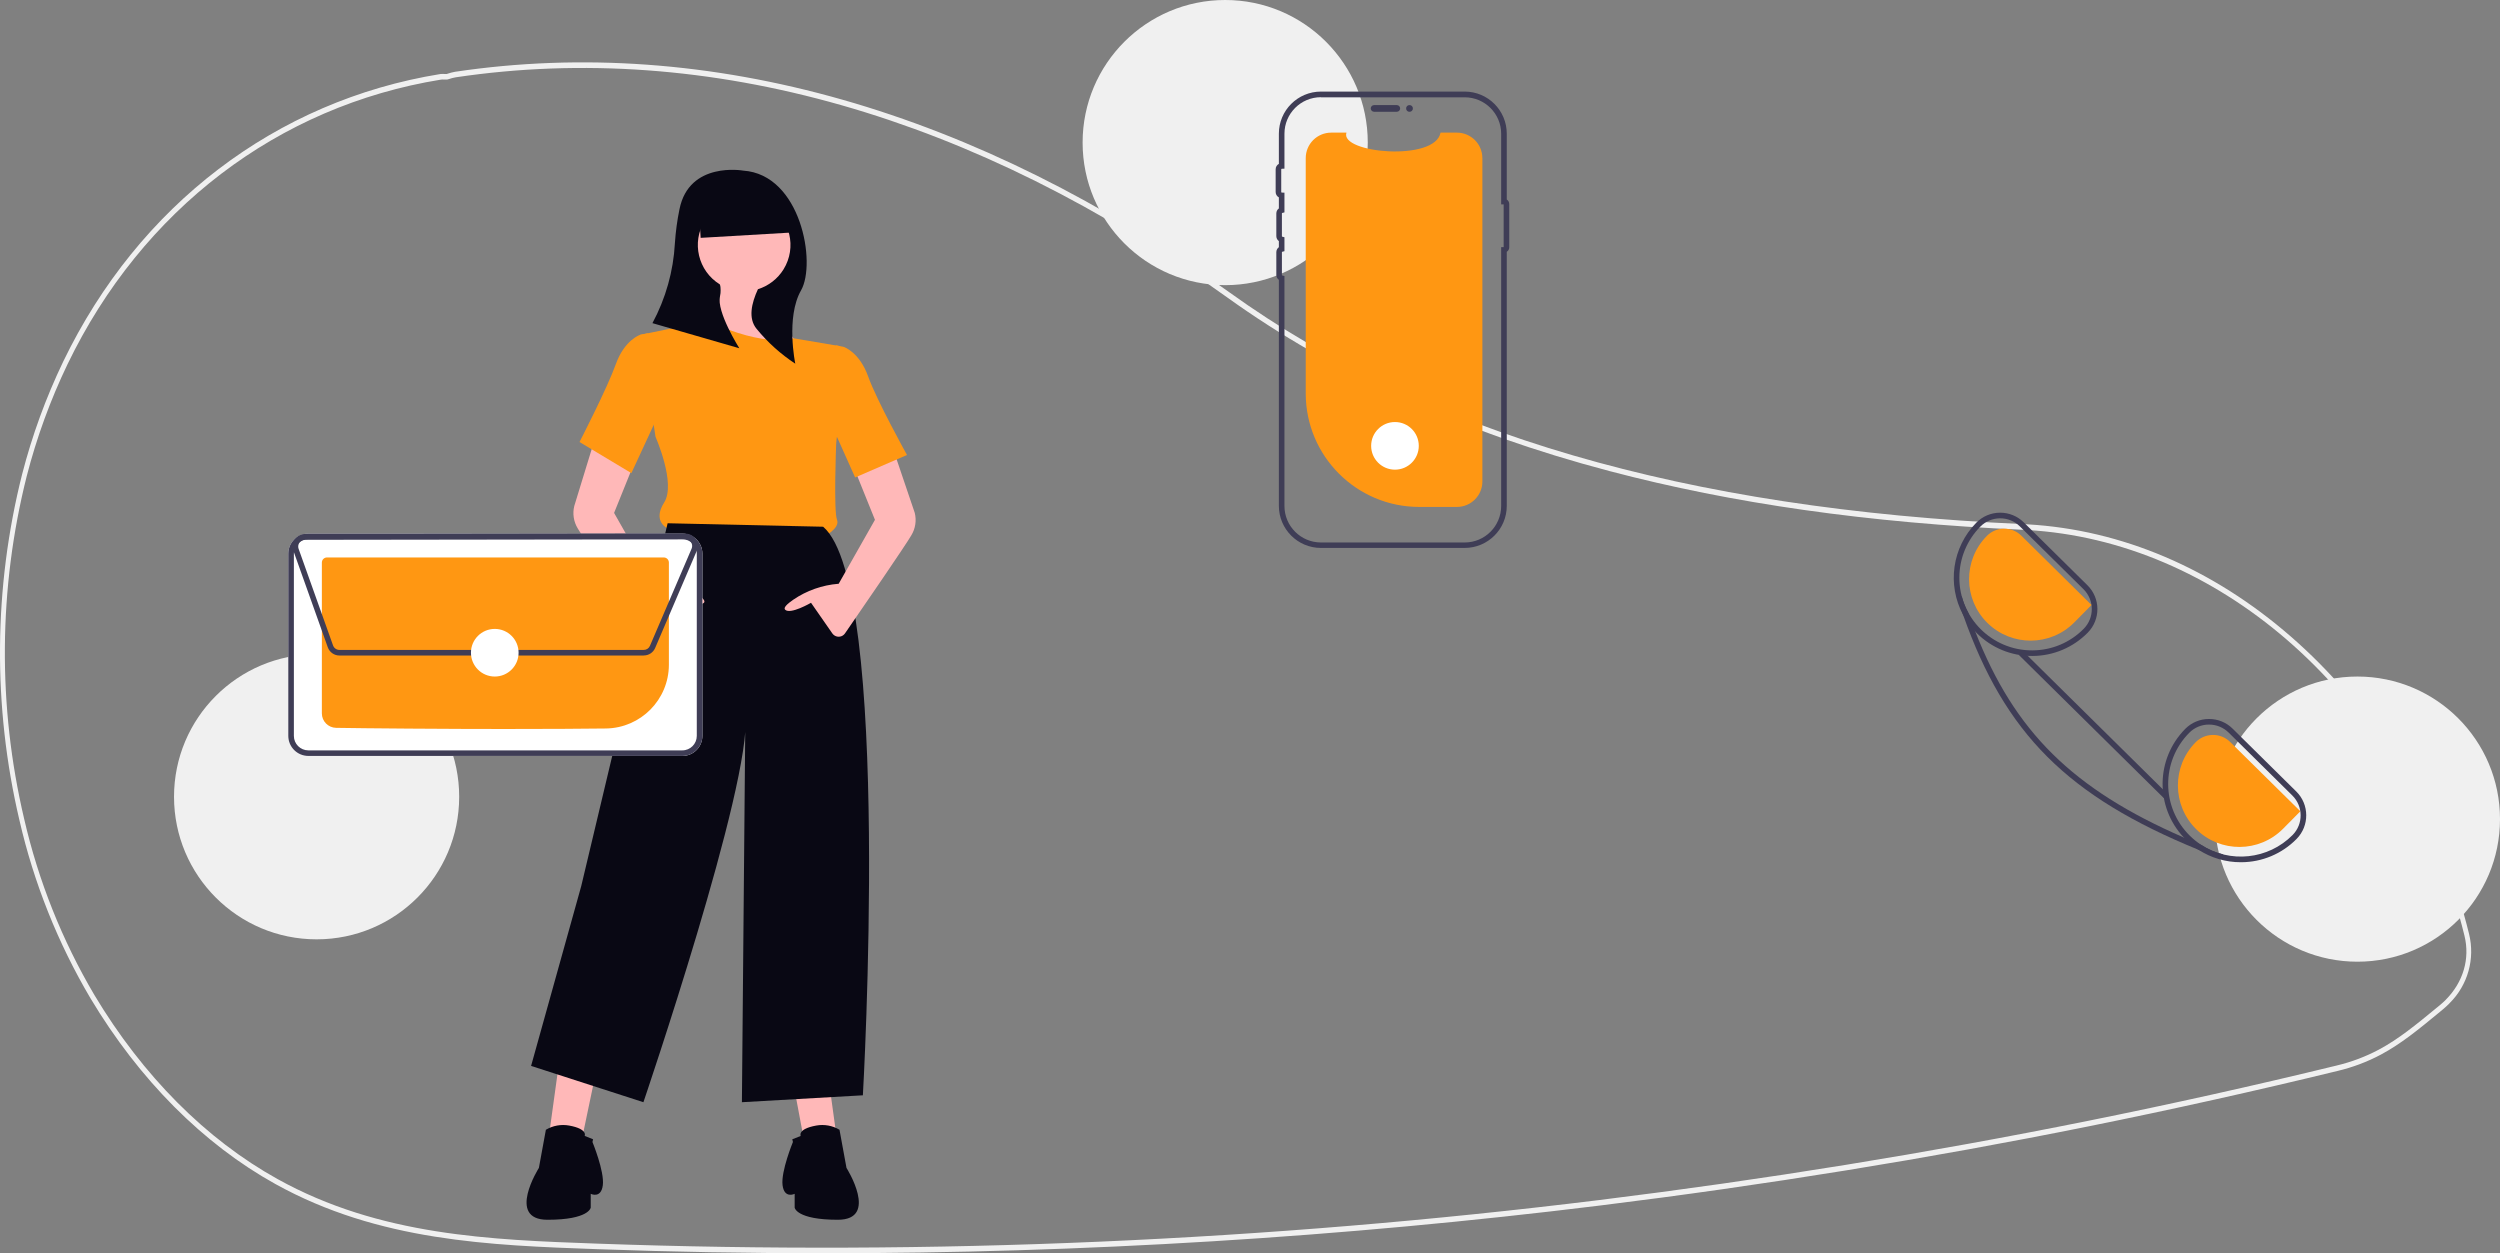 <svg xmlns="http://www.w3.org/2000/svg" id="Layer_1" viewBox="0 0 894.25 448.28"><rect x="0" y="0" width="894.25" height="448.28" fill="#808080" stroke="none"/><defs><style>      .st0 {        fill: #3f3d56;      }      .st1 {        fill: #ffb8b8;      }      .st2 {        fill: #fff;      }      .st3 {        fill: #f0f0f0;      }      .st4 {        fill: #ff9712;      }      .st5 {        fill: #090814;      }    </style></defs><g id="Group_44"><path id="Path_797-253" class="st1" d="M291.98,405.08c-6.8,1.24-5.56,3.71-5.56,3.71l2.16,4.33-5.56-29.67,12.98-.31,3.71,26.89c-1.94-1.13-4.2-5.59-7.73-4.95Z"></path><path id="Path_798-254" class="st5" d="M283.41,407.52l3-1.2s-1.24-2.47,5.56-3.71c2.86-.52,5.82.01,8.32,1.51l2.5,13.64s11.75,18.55-3.09,18.55-15.45-4.33-15.45-4.33v-4.95s-3.71,1.85-4.33-3.09c-.62-4.95,3.71-15.45,3.71-15.45l-.22-.96Z"></path><path id="Path_799-255" class="st1" d="M203.57,405.08c6.8,1.24,5.56,3.71,5.56,3.71l-2.16,4.33,5.56-26.58-12.98-3.4-3.71,26.89c1.94-1.13,4.2-5.59,7.73-4.95Z"></path><circle id="Ellipse_145" class="st1" cx="266.01" cy="85.17" r="18.85"></circle><path id="Path_800-256" class="st1" d="M257.36,98.77s3.09,13.6-8.04,18.55c-11.13,4.95,36.47,6.18,36.47,6.18,0,0-11.75-12.98-8.65-26.58l-19.78,1.86Z"></path><path id="Path_801-257" class="st4" d="M253.03,114.84l-24.11,4.95,5.56,36.47s7.42,16.69,3.09,23.49,1.24,9.27,1.24,9.27l55.64,3.09s6.18-3.09,4.95-6.18c-1.24-3.09-.31-26.89-.31-26.89,0,0,0-2.47,1.55-10.2l-.31-25.04-16.49-2.8s-9.16,3.72-30.8-6.17Z"></path><path id="Path_802-258" class="st5" d="M238.81,187.17l-30.91,129.82-17.93,64.29,40.18,12.98s38.95-114.36,36.47-138.47l-1.24,138.47,43.27-2.47s10.51-182.36-14.22-203.38l-55.63-1.24Z"></path><path id="Path_803-259" class="st1" d="M217.17,142.66l-11.75,38.33c-.68,2.74-.23,5.63,1.24,8.04,2,3.5,17.78,26.45,23.72,35.07.86,1.25,2.57,1.56,3.82.7.27-.19.51-.42.7-.69l7.63-10.97s7.42,4.33,9.27,2.47c.7-.7-.78-2.09-2.9-3.55-4.79-3.28-10.37-5.25-16.16-5.71h-.1s-12.98-22.88-12.98-22.88l12.98-32.15-15.46-8.66Z"></path><path id="Path_804-260" class="st4" d="M233.87,121.64l-2.2-2.42-2.75.56s-5.56,1.85-8.65,10.51c-3.09,8.65-12.98,27.82-12.98,27.82l18.55,11.13,11.75-25.35-3.71-22.26Z"></path><path id="Path_805-261" class="st1" d="M314.54,146.06l12.67,37.4c.68,2.74.23,5.63-1.24,8.04-2,3.5-17.78,26.45-23.72,35.07-.86,1.25-2.57,1.56-3.82.7-.27-.19-.51-.42-.7-.69l-7.63-10.97s-7.42,4.33-9.27,2.47c-.7-.7.78-2.09,2.9-3.55,4.79-3.28,10.37-5.25,16.16-5.71h.1s12.98-22.88,12.98-22.88l-12.98-32.15,14.53-7.73Z"></path><path id="Path_806-262" class="st4" d="M296.92,125.97l2.2-2.42,2.75.56s5.56,1.85,8.65,10.51c3.09,8.65,13.91,28.13,13.91,28.13l-18.55,8.04-10.51-23.49,1.55-21.33Z"></path><path id="Path_807-263" class="st5" d="M265.84,61.03s-19.34-3.45-22.79,13.81c-.83,4.01-1.37,8.07-1.64,12.16-.54,10.01-3.29,19.77-8.03,28.59h0l31.08,8.98s-8.29-13.12-6.91-18.65c.26-1.39.24-2.81-.06-4.19-7.79-4.8-10.21-15.01-5.41-22.8,4.8-7.79,15.01-10.21,22.8-5.41,7.79,4.8,10.21,15.01,5.41,22.8-2.1,3.4-5.36,5.94-9.18,7.13-2.31,5.03-3.57,10.47-.45,14.21,3.95,4.82,8.6,9.01,13.81,12.43,0,0-3.45-16.57,2.07-26.24s0-41.44-20.72-42.82Z"></path><path id="Path_808-264" class="st5" d="M283.02,83.18l-32.4,1.9-.89-15.18,28.2-1.01,5.09,14.3Z"></path><path id="Path_809-265" class="st5" d="M212.14,407.52l-3-1.2s1.24-2.47-5.56-3.71c-2.86-.52-5.82.01-8.32,1.51l-2.5,13.64s-11.75,18.55,3.09,18.55,15.45-4.33,15.45-4.33v-4.95s3.71,1.85,4.33-3.09-3.71-15.45-3.71-15.45l.22-.96Z"></path></g><path class="st3" d="M294.49,448.28c-26.98,0-53.93-.48-80.83-1.45-38.44-1.38-78.19-2.81-115.14-23.3-25.85-14.33-48.73-37.33-66.19-66.5-11.67-19.77-20.23-41.23-25.37-63.6-9.59-40.74-9.27-83.19.95-123.78,3.58-13.92,8.52-27.45,14.74-40.4C49.6,73.45,98.75,36,157.49,26.49c.49-.06.98-.07,1.46-.03.26.01.53.03.8.02l.35-.11c.89-.31,1.8-.54,2.72-.7,90.59-13.49,186.36,13.8,276.95,78.91,70.04,50.35,162.87,77.46,283.78,82.89l1.72.09c33.66,1.93,66.22,15.81,94.16,40.13,27.58,24.01,48.29,56.03,59.88,92.62,1.43,4.46,2.73,9.1,3.88,13.8,2.18,8.88-.45,18.25-6.94,24.69h0s-.3.32-.3.32c-.72.72-1.49,1.41-2.27,2.06l-.92.76c-7.73,6.37-13.83,11.39-21.13,15.3-4.87,2.59-10.05,4.54-15.42,5.82-29.47,7.18-59.39,13.84-88.94,19.8-57.38,11.57-116.28,21.12-175.05,28.37-92.14,11.36-184.89,17.06-277.73,17.06ZM158.26,28.44c-.18,0-.36.01-.54.04-58.19,9.42-106.87,46.5-133.54,101.75-6.16,12.82-11.05,26.22-14.6,40-10.13,40.23-10.45,82.3-.94,122.68,5.09,22.16,13.57,43.41,25.12,63,17.29,28.89,39.94,51.65,65.52,65.84,36.61,20.31,76.18,21.73,114.44,23.1,119.66,4.28,239.48-.94,358.32-15.59,58.73-7.25,117.59-16.79,174.94-28.35,29.53-5.95,59.43-12.6,88.88-19.78,5.24-1.25,10.29-3.15,15.05-5.68,7.16-3.83,13.2-8.81,20.86-15.11l.92-.75c.67-.55,1.33-1.15,1.96-1.76l.18-.19c6.29-6.34,8.73-14.7,6.71-22.94h0c-1.14-4.65-2.43-9.24-3.84-13.66-23.69-74.75-84.97-127.57-152.5-131.45l-1.71-.09c-55.23-2.48-103.56-9.34-147.75-20.99-52.75-13.9-98.8-34.83-136.88-62.2C348.6,41.42,253.23,14.23,163.03,27.65c-.84.15-1.67.36-2.48.64l-.62.17c-.35.02-.71.01-1.06-.01-.21-.01-.41-.02-.61-.02h0Z"></path><circle class="st3" cx="113.25" cy="285" r="51"></circle><circle class="st3" cx="438.25" cy="51" r="51"></circle><circle class="st3" cx="843.25" cy="293" r="51"></circle><path class="st4" d="M530.25,56.56v115.65c0,5-4.02,9.07-9.02,9.12-.03,0-.07,0-.1,0h-13.46c-22.43,0-40.61-18.18-40.61-40.61h0V56.56c0-5.04,4.08-9.12,9.12-9.12h5.45c-2.53,7.37,31.77,10.47,33.65,0h5.84c5.04,0,9.12,4.08,9.12,9.12h0Z"></path><path class="st0" d="M490.31,38.79c0-.66.54-1.19,1.2-1.2h8.13c.66,0,1.19.54,1.19,1.2,0,.66-.53,1.19-1.19,1.19h-8.13c-.66,0-1.19-.54-1.2-1.2Z"></path><path class="st0" d="M523.92,196h-51.42c-8.31,0-15.04-6.74-15.05-15.05v-80.84c-.57-.41-.91-1.07-.91-1.78v-8.13c0-.71.34-1.37.91-1.78v-2.18c-.57-.41-.91-1.07-.91-1.78v-8.13c0-.71.34-1.37.91-1.78v-3.94c-.71-.38-1.15-1.12-1.15-1.93v-8.13c0-.81.44-1.55,1.15-1.93v-10.81c0-8.31,6.74-15.04,15.05-15.05h51.42c8.31,0,15.04,6.74,15.05,15.05v23.56c.55.34.89.95.89,1.6v15.5c0,.65-.33,1.25-.89,1.6v90.88c0,8.31-6.74,15.04-15.05,15.05ZM472.5,34.77c-7.2,0-13.04,5.84-13.05,13.05v12.51l-.96.04c-.1,0-.19.09-.19.19v8.13c0,.1.08.19.19.19l.96.04v7.05l-.76.19c-.09.02-.15.1-.15.19v8.13c0,.09.06.17.15.19l.76.19v4.99l-.76.19c-.09.02-.15.1-.15.19v8.13c0,.09.06.17.15.19l.76.19v82.25c0,7.2,5.84,13.04,13.05,13.05h51.42c7.2,0,13.04-5.84,13.05-13.05v-92.6h.89v-15.27h-.89v-25.27c0-7.2-5.84-13.04-13.05-13.05h-51.42Z"></path><circle class="st0" cx="504.18" cy="38.79" r="1.2"></circle><path class="st2" d="M244.08,270.4H110.29c-3.96-.01-7.16-3.21-7.17-7.17v-65.19c.01-3.96,3.21-7.16,7.17-7.17h133.79c3.96.01,7.16,3.21,7.17,7.17v65.19c-.01,3.96-3.21,7.16-7.17,7.17Z"></path><path class="st0" d="M244.08,270.4H110.29c-3.96-.01-7.16-3.21-7.17-7.17v-65.19c.01-3.96,3.21-7.16,7.17-7.17h133.79c3.96.01,7.16,3.21,7.17,7.17v65.19c-.01,3.96-3.21,7.16-7.17,7.17ZM110.29,192.88c-2.85,0-5.16,2.32-5.17,5.17v65.19c0,2.85,2.32,5.16,5.17,5.17h133.78c2.85,0,5.16-2.32,5.17-5.17v-65.19c0-2.85-2.32-5.16-5.17-5.17H110.29Z"></path><path class="st4" d="M184.36,260.77c-26.39,0-53.9-.25-64.16-.42-2.81-.06-5.06-2.35-5.07-5.16v-53.96c0-1.01.82-1.82,1.82-1.83h120.48c1.01,0,1.82.82,1.83,1.82v36.61c-.05,12.43-10.03,22.54-22.46,22.75-9.57.12-20.9.17-32.44.17Z"></path><path class="st0" d="M230.27,234.48h-108.86c-1.87,0-3.53-1.18-4.16-2.94l-12.32-34.57c-.82-2.3.38-4.83,2.68-5.65.47-.17.97-.26,1.48-.26l136.07-.19c2.44,0,4.43,1.98,4.43,4.42,0,.26-.02.52-.07.78l.11.04-.39.91h0s-14.89,34.76-14.89,34.76c-.69,1.63-2.29,2.68-4.06,2.68ZM245.16,192.88l-136.07.19c-1.34,0-2.42,1.09-2.42,2.43,0,.28.05.55.14.81l12.32,34.56c.35.96,1.26,1.61,2.28,1.61h108.86c.97,0,1.84-.58,2.22-1.47l14.9-34.76.73.31-.73-.31c.53-1.23-.04-2.65-1.27-3.18-.3-.13-.63-.2-.95-.2Z"></path><circle class="st2" cx="176.98" cy="233.48" r="8.52"></circle><circle class="st2" cx="498.98" cy="159.48" r="8.52"></circle><path class="st0" d="M821.38,283.12l-22.77-22.48c-2.24-2.23-5.27-3.47-8.43-3.46h-.08c-3.18,0-6.23,1.29-8.46,3.56-10.58,10.71-10.8,27.87-.49,38.84.24.26.49.51.74.76,1.38,1.38,2.91,2.6,4.56,3.65,4.5,2.91,9.75,4.45,15.11,4.43h.17c7.43-.03,14.54-3.02,19.75-8.32,4.65-4.72,4.61-12.32-.1-16.98h0ZM820.06,298.69c-8.71,8.78-22.4,10.23-32.76,3.48-1.44-.95-2.78-2.04-4.01-3.25-10.22-10.09-10.32-26.55-.23-36.77,1.86-1.9,4.4-2.97,7.06-2.97h.06c2.63,0,5.15,1.03,7.02,2.88l22.77,22.49c3.92,3.88,3.97,10.21.09,14.14h0Z"></path><path class="st0" d="M746.67,209.34l-22.77-22.49c-2.24-2.22-5.27-3.47-8.43-3.46h-.07c-3.19.01-6.24,1.3-8.47,3.57-8.64,8.77-10.55,22.16-4.72,33h.01c1.17,2.17,2.63,4.17,4.33,5.94.19.22.41.44.63.66,5.23,5.19,12.3,8.1,19.67,8.08h.18c7.43-.03,14.54-3.03,19.75-8.33,4.66-4.72,4.61-12.31-.11-16.97,0,0,0,0,0,0h0ZM745.35,224.91c-4.83,4.92-11.43,7.7-18.33,7.73h-.17c-14.36,0-26-11.65-25.99-26.01,0-6.84,2.7-13.4,7.5-18.26,3.88-3.92,10.21-3.96,14.14-.09l22.77,22.48c3.92,3.89,3.96,10.22.08,14.15Z"></path><path class="st4" d="M822.83,290.19l-25.1-24.79c-3.43-3.38-8.94-3.34-12.33.08-8.55,8.63-8.48,22.56.16,31.11,8.63,8.55,22.56,8.48,31.11-.16.01-.01.03-.03.04-.04l6.13-6.2Z"></path><path class="st4" d="M748.13,216.4l-25.1-24.79c-3.43-3.38-8.94-3.34-12.33.08-8.54,8.64-8.47,22.57.17,31.11s22.57,8.47,31.11-.17c0,0,.01-.02.02-.02l6.13-6.2Z"></path><path class="st0" d="M795.25,305.63l-.6,1.58c-2.82-1.07-5.55-2.14-8.2-3.22-46.88-19.13-69.26-41.52-84.23-84.02h-.01c-.71-2.01-1.4-4.06-2.07-6.15l1.58-.51c.53,2.01,1.3,3.95,2.3,5.78.82,2.33,1.66,4.6,2.53,6.81,14.07,35.87,34.82,56.37,74.6,73.68,2,.87,4.05,1.73,6.15,2.59,2.44,1.59,5.13,2.76,7.95,3.46Z"></path><rect class="st0" x="747.75" y="222.68" width="2" height="73" transform="translate(38.2 609.77) rotate(-45.36)"></rect></svg>